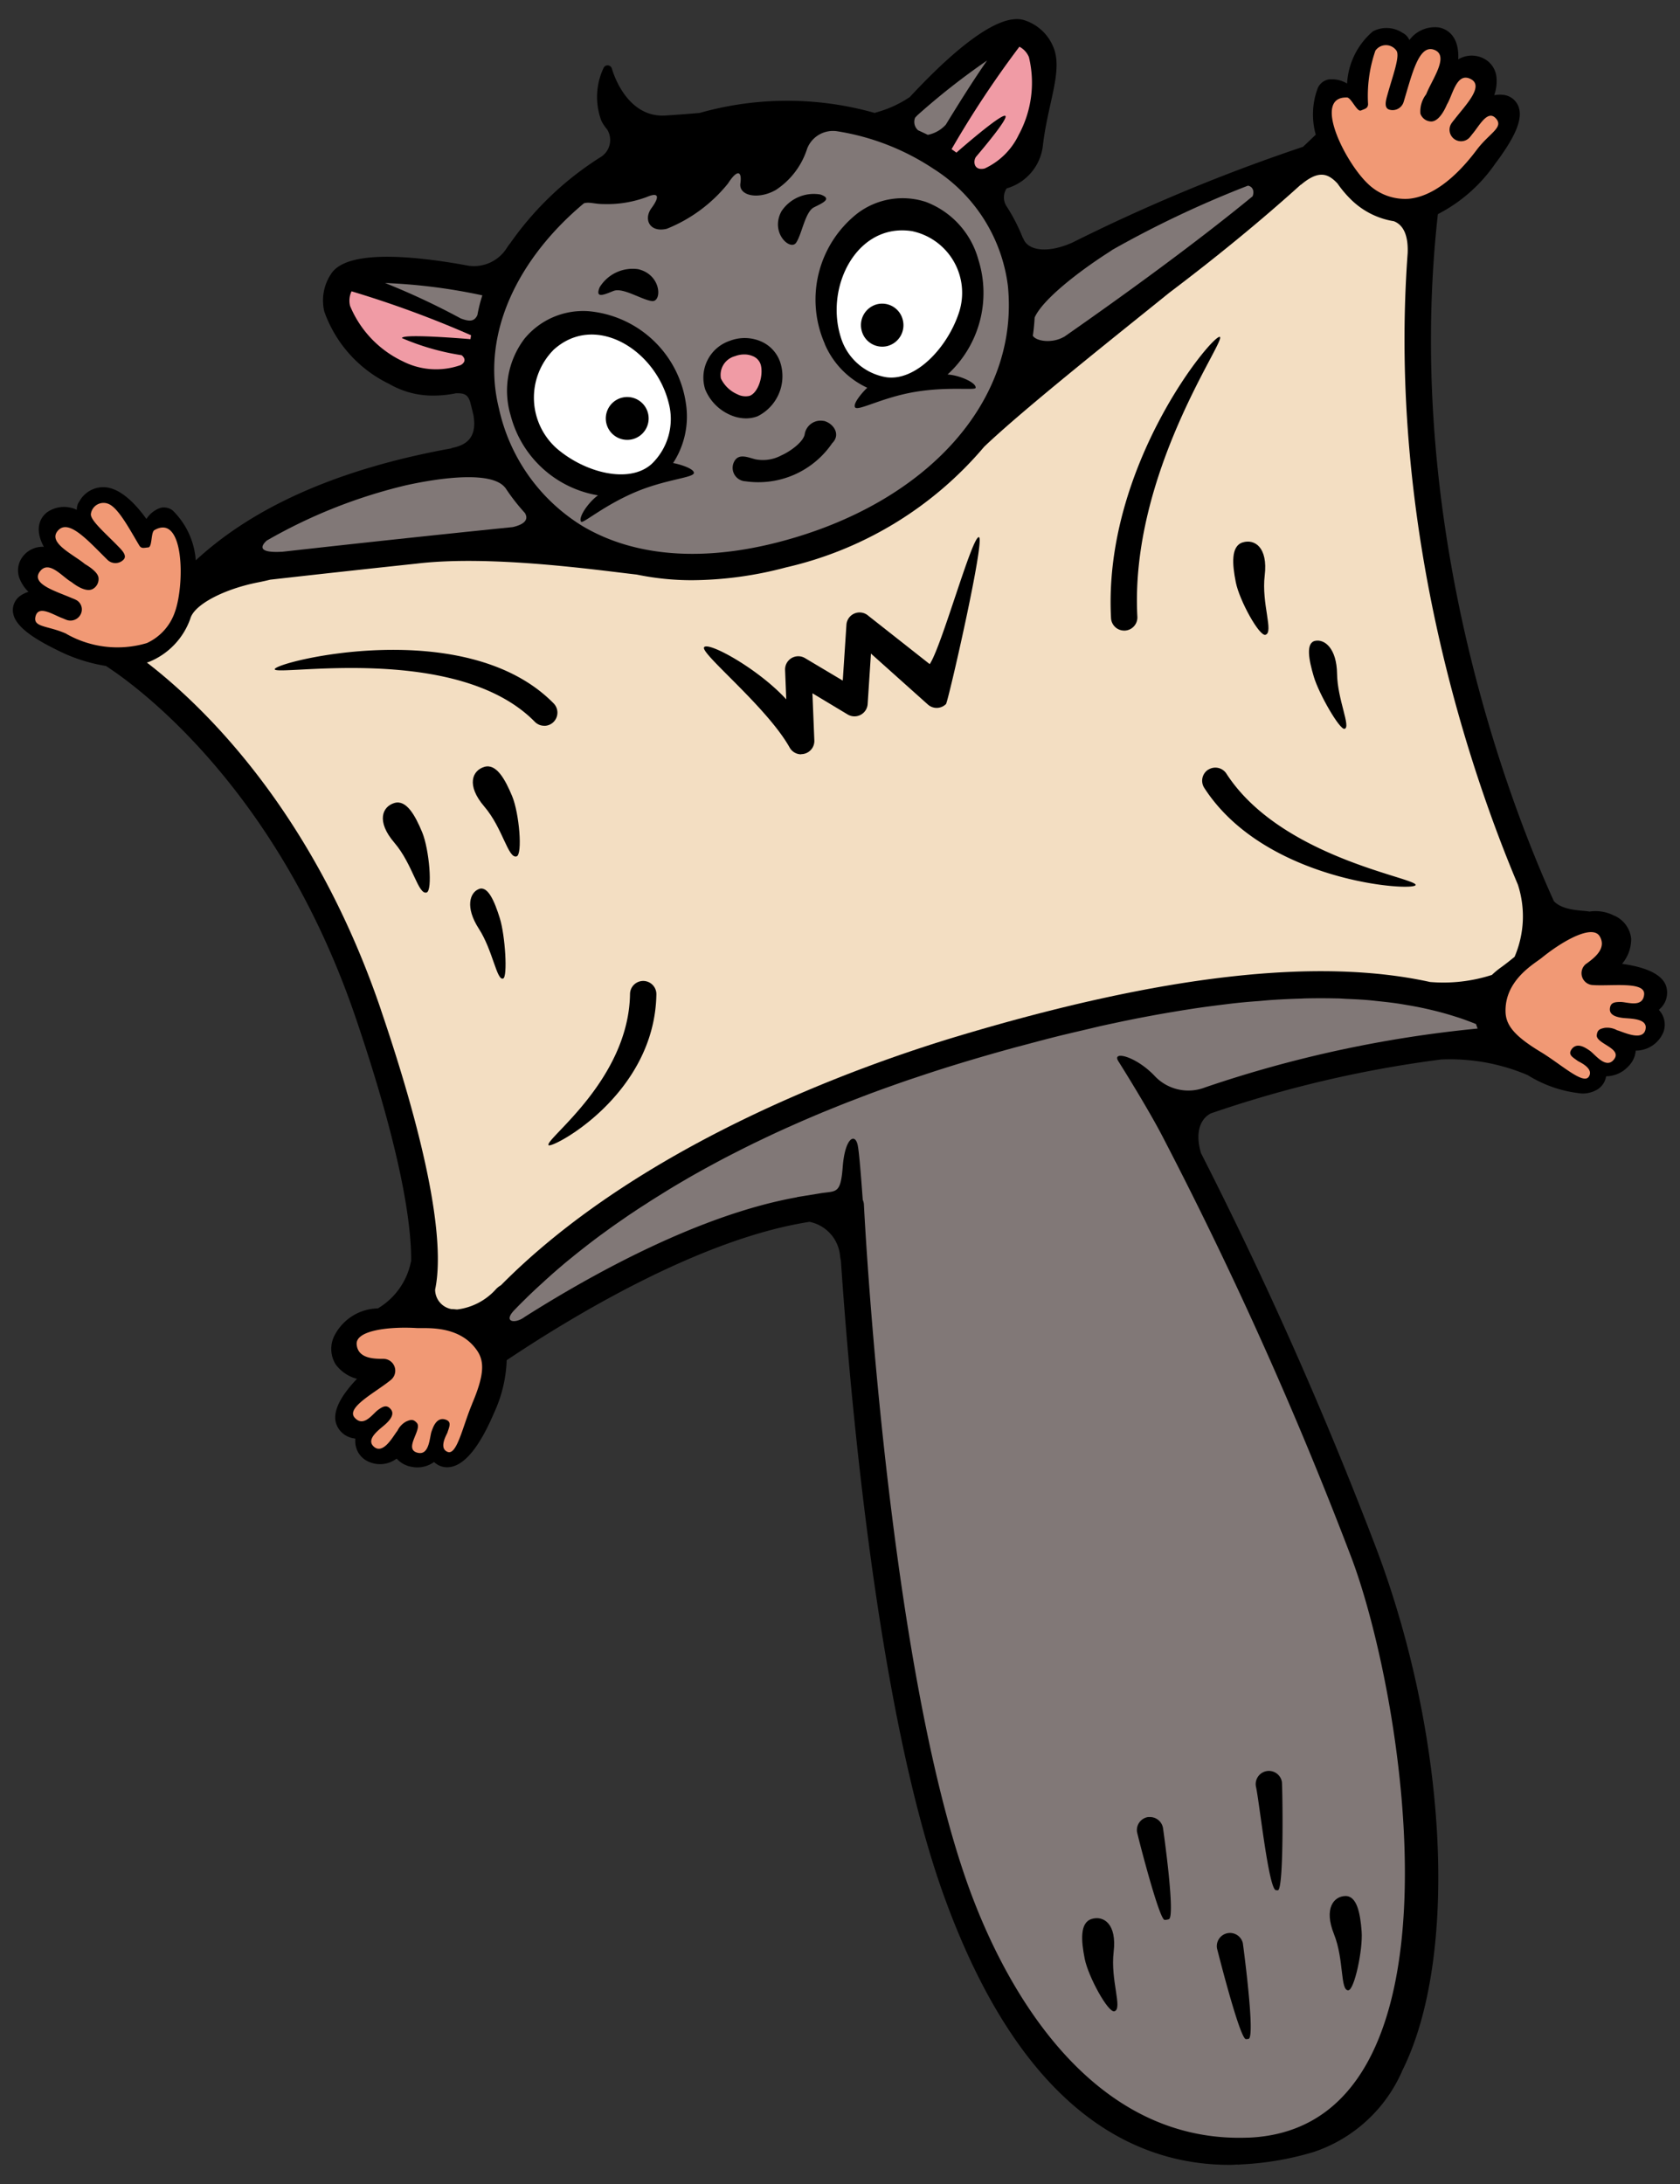 <svg xmlns="http://www.w3.org/2000/svg" xmlns:xlink="http://www.w3.org/1999/xlink" width="80" height="104" viewBox="0 0 80 104"><rect x="0" y="0" width="80" height="104" fill="#333333" stroke="none"/><defs><clipPath id="a"><rect width="78.773" height="102.184" transform="translate(0 0)" fill="none"/></clipPath><clipPath id="c"><rect width="80" height="104"/></clipPath></defs><g id="b" clip-path="url(#c)"><g transform="translate(0.613 0.908)"><g transform="translate(0 0)" clip-path="url(#a)"><path d="M78.381,47.183c.019-.018.037-.037.055-.056A1.034,1.034,0,0,0,78.7,45.98c-.259-.592-1.173-.867-2.073-.991a1.817,1.817,0,0,0,.434-1.2,1.342,1.342,0,0,0-.837-1.108,1.932,1.932,0,0,0-1.149-.181c-.364-.068-1.249-.028-1.693-.495-1.97-4.336-7.211-17.593-5.525-32.716A7.446,7.446,0,0,0,70.578,6.9c1.013-1.347,1.353-2.2,1.1-2.777a.873.873,0,0,0-.739-.517,1.429,1.429,0,0,0-.4.02,1.971,1.971,0,0,0,.1-.926,1.12,1.12,0,0,0-.54-.789,1.244,1.244,0,0,0-1.272.008C68.883.724,68.213.46,67.91.4A1.51,1.51,0,0,0,66.5,1a.676.676,0,0,0-.317-.34A1.388,1.388,0,0,0,64.761.587a3.509,3.509,0,0,0-1.227,2.484,1.389,1.389,0,0,0-.9-.192.72.72,0,0,0-.491.394,3.569,3.569,0,0,0-.1,2.235c-.007.006-.015.009-.022.016-.191.186-.388.372-.585.559A84.9,84.9,0,0,0,50.45,10.645l-.016.007c-1.274.561-2.176.324-2.331-.246l0,.042a8.571,8.571,0,0,0-.8-1.558.771.771,0,0,1,.02-.827A2.4,2.4,0,0,0,49.051,6c.235-2.024.982-3.588.477-4.709A2.22,2.22,0,0,0,48.17.056c-1.318-.433-3.729,1.792-5.46,3.658a5.4,5.4,0,0,1-1.658.747l.02.018A15.284,15.284,0,0,0,32.7,4.471l-.007,0c-.442.039-.966.079-1.6.121-1.9.131-2.542-2.136-2.568-2.233a.212.212,0,0,0-.395-.035,3.244,3.244,0,0,0-.107,2.519,1.99,1.99,0,0,0,.275.412.955.955,0,0,1-.33,1.33,15.033,15.033,0,0,0-4.278,4.08c-.045.055-.093.119-.148.2a1.846,1.846,0,0,1-1.971.858l-.238-.043h0c-2.405-.419-5.393-.679-6.156.42a2.276,2.276,0,0,0-.347,1.828,6.079,6.079,0,0,0,3.082,3.442,4.133,4.133,0,0,0,2.13.56,5.421,5.421,0,0,0,1.059-.111c.381-.009.585.046.695.488l.134.542c.208,1.182-.449,1.463-1.057,1.582l.027.008c-5.292.955-9.388,2.739-12.191,5.337A3.686,3.686,0,0,0,7.61,23.4a.679.679,0,0,0-.579-.124,1.272,1.272,0,0,0-.671.53c-.471-.659-1.215-1.481-2.011-1.516a1.31,1.31,0,0,0-1.177.667.651.651,0,0,0-.127.413,1.406,1.406,0,0,0-1.417.117c-.229.178-.675.682-.152,1.645a1.18,1.18,0,0,0-1.057.538,1.068,1.068,0,0,0-.124.905,1.8,1.8,0,0,0,.448.7,1.353,1.353,0,0,0-.331.15A.836.836,0,0,0,0,28.188c.034.586.669,1.152,2.057,1.834a7.935,7.935,0,0,0,2.375.783c1.331.861,8.138,5.7,11.9,16.774,2.2,6.473,2.648,9.859,2.633,11.564-.007.025-.014.045-.019.073a3.349,3.349,0,0,1-1.564,2.18,2.376,2.376,0,0,0-2.042,1.246,1.4,1.4,0,0,0,.029,1.418,1.826,1.826,0,0,0,1.018.69c-.619.647-1.163,1.427-1.012,2.066a1.042,1.042,0,0,0,.865.769c.023.006.045.009.068.013a1.2,1.2,0,0,0,0,.21,1.055,1.055,0,0,0,.467.8,1.317,1.317,0,0,0,1.5-.059,1.222,1.222,0,0,0,.7.389,1.467,1.467,0,0,0,.293.03,1.359,1.359,0,0,0,.789-.257.89.89,0,0,0,.734.244c.711-.082,1.422-.945,2.115-2.567a6.483,6.483,0,0,0,.609-2.523c3.156-2.114,9.241-5.788,14.421-6.59a1.822,1.822,0,0,1,1.452,1.6c.01.1.026.181.043.266.415,6.139,1.725,21.45,4.918,30.266,3.626,10.012,8.893,12.775,13.6,12.774.123,0,.244-.011.367-.015.011,0,.022.006.033.006a.614.614,0,0,0,.081-.01,14.316,14.316,0,0,0,3.495-.589l.006,0,.019-.008a7.025,7.025,0,0,0,4.226-3.9c2.676-5.394,2.148-15.846-1.257-24.853A193.165,193.165,0,0,0,56.576,54c-.306-1.043.009-1.653.469-1.889h0A55.354,55.354,0,0,1,68,49.545a9.45,9.45,0,0,1,4.135.743,5.914,5.914,0,0,0,2.574.875,1.355,1.355,0,0,0,.732-.184.905.905,0,0,0,.428-.635,1.455,1.455,0,0,0,1.056-.471,1.2,1.2,0,0,0,.355-.751,1.428,1.428,0,0,0,1.306-.854,1.024,1.024,0,0,0-.082-.927,1.186,1.186,0,0,0-.123-.158" transform="translate(0 0)"/><path d="M67.521,3.813c.2.007.475.7.662.62s.33-.095.34-.3a6.6,6.6,0,0,1,.348-2.548.611.611,0,0,1,1.005,0c.174.261-.178,1.2-.412,2.033-.081.291-.214.691.074.775a.549.549,0,0,0,.679-.368c.4-1.312.718-2.762,1.458-2.481s-.115,1.421-.385,2.117a1.329,1.329,0,0,0-.274.925.555.555,0,0,0,.516.37c.285,0,.554-.354.748-.812.278-.45.455-1.55,1.127-1.211S73.141,4.2,72.63,4.869c-.045.053-.087.106-.124.159a.549.549,0,0,0,.874.664c.027-.034.067-.083.115-.146.312-.359.714-1.174,1.112-.739S74.3,5.5,73.69,6.316c-1.075,1.431-2.2,2.234-3.246,2.322a2.544,2.544,0,0,1-1.937-.724c-1.082-1.025-2.651-4.154-.986-4.1" transform="translate(-3.99 -0.079)" fill="#f19975"/><path d="M53.129,15.64c-.545.316-1.31.212-1.473-.055q.062-.43.086-.868c.371-.849,2.068-2.168,3.471-3.071q.135-.087.243-.161A49.379,49.379,0,0,1,61.9,8.437c.212.039.32.244.22.507-2.712,2.227-6.106,4.693-8.986,6.7" transform="translate(-3.086 -0.504)" fill="#817877"/><path d="M50.77,1.4a.991.991,0,0,1,.453.495,5.2,5.2,0,0,1-.485,3.7A3.352,3.352,0,0,1,49.115,7.2c-.527.124-.557-.361-.411-.557.51-.6,1.519-1.822,1.4-1.945-.164-.163-2.334,1.746-2.334,1.746-.075-.055-.152-.11-.23-.165A47.554,47.554,0,0,1,50.77,1.4" transform="translate(-2.84 -0.084)" fill="#f09ba5"/><path d="M49.117,2.1c-.651.936-1.363,2.07-1.961,3.05a1.555,1.555,0,0,1-.861.489c-.149-.072-.308-.147-.462-.217a.53.53,0,0,1-.142-.6c.038-.039.072-.079.111-.117l.009-.009A33.264,33.264,0,0,1,49.117,2.1" transform="translate(-2.727 -0.126)" fill="#817877"/><path d="M28.646,9.112c.267-.078.5.037.952.037a5.41,5.41,0,0,0,2.045-.337c.589-.252.61,0,.221.532s-.081,1.177.732.981a7.156,7.156,0,0,0,2.914-2.157c.449-.7.672-.589.589,0s.856.784,1.689.308a3.679,3.679,0,0,0,1.489-1.962,1.318,1.318,0,0,1,1.44-.831,11.518,11.518,0,0,1,4.577,1.785,7.731,7.731,0,0,1,3.542,5.562c.56,5.456-3.813,10.362-10.883,12.206-3.681.961-6.918.7-9.362-.748a8.761,8.761,0,0,1-3.987-5.6c-.908-3.637,1-7.231,4.041-9.773" transform="translate(-1.456 -0.339)" fill="#817877"/><path d="M13.587,26.754h-.045c-1.021.053-1.047-.215-.7-.533A24.761,24.761,0,0,1,19.5,23.581c1.657-.363,4.049-.676,4.687.108.008.01.017.016.024.026a9.579,9.579,0,0,0,.927,1.192c.209.348-.093.559-.58.671-4.022.409-7.785.817-10.976,1.175" transform="translate(-0.755 -1.386)" fill="#817877"/><path d="M23.481,13.958a7.011,7.011,0,0,0-.234.934c-.155.342-.417.3-.788.166v0a34.421,34.421,0,0,0-3.61-1.691,27.076,27.076,0,0,1,4.631.588" transform="translate(-1.126 -0.799)" fill="#817877"/><path d="M19.568,17.113a5.064,5.064,0,0,1-2.493-2.63,1.032,1.032,0,0,1,.07-.695,49.588,49.588,0,0,1,5.692,2.093c-.011.062-.02.124-.029.186,0,0-3.23-.28-3.264-.052a11.644,11.644,0,0,0,2.842.815c.148.115.231.308-.035.467a3.494,3.494,0,0,1-2.784-.185" transform="translate(-1.018 -0.824)" fill="#f09ba5"/><path d="M2.612,30.734c-.889-.4-1.613-.291-1.463-.837s.858-.052,1.287.1c.07.03.126.054.165.069A.546.546,0,0,0,3.3,29.8a.51.51,0,0,0-.239-.684c-.056-.027-.116-.053-.179-.076-.738-.323-1.965-.666-1.537-1.258s1.071.243,1.512.491c.373.292.762.463,1.008.333a.54.54,0,0,0,.279-.546c-.031-.212-.3-.44-.649-.646C2.947,26.954,1.7,26.4,2.214,25.822s1.437.487,2.365,1.4a.539.539,0,0,0,.748-.006c.212-.2-.083-.477-.282-.681-.574-.59-1.3-1.209-1.263-1.507a.608.608,0,0,1,.866-.464c.466.217,1,1.236,1.438,1.966.1.167.228.11.427.094s.119-.722.293-.823c1.409-.811,1.456,2.524.983,3.879a2.525,2.525,0,0,1-1.345,1.5,4.916,4.916,0,0,1-3.832-.441" transform="translate(-0.067 -1.464)" fill="#f19975"/><path d="M17.932,47.646C14.7,38.145,9.406,33.128,6.788,31.114c.042-.015.086-.027.128-.044a3.464,3.464,0,0,0,1.94-2.048c.19-.688,1.647-1.417,3.216-1.725.217-.042.411-.087.589-.13,2.08-.235,4.431-.495,6.956-.763,3.551-.429,8.713.319,10.5.52a12.927,12.927,0,0,0,2.644.268,17.709,17.709,0,0,0,4.458-.609,17.449,17.449,0,0,0,9.438-5.745c1.952-1.869,6.809-5.707,8.809-7.33,2.2-1.662,4.345-3.409,6.281-5.163l-.02.029c.866-.737,1.312-.547,1.758-.071a5.268,5.268,0,0,0,.681.8,3.748,3.748,0,0,0,2,.994c.516.2.688.783.658,1.527C65.849,24.9,69.886,36.51,72.074,41.692h0a4.879,4.879,0,0,1-.159,3.435c-.23.187-.453.365-.655.509a3.882,3.882,0,0,0-.424.352,7.53,7.53,0,0,1-2.943.337C62.512,45.141,55.084,46,45.4,48.907c-4.665,1.4-15.084,5.112-21.751,11.857a1.061,1.061,0,0,0-.223.171,2.966,2.966,0,0,1-1.864.984c-.09-.006-.176-.02-.271-.018a.946.946,0,0,1-.778-.929c.341-1.6.181-5.2-2.583-13.326" transform="translate(-0.406 -0.471)" fill="#f3dec2"/><path d="M22.9,69.9c-.441,1.032-.721,2.463-1.168,2.289s-.034-.846-.012-.914c.091-.285.212-.51-.068-.617s-.475.066-.6.339c-.028.064-.054.128-.076.193-.109.246-.089,1.226-.712,1.029s.275-1.107,0-1.412c-.164-.183-.286-.162-.511-.062a.974.974,0,0,0-.411.438c-.174.2-.654,1.144-1.108.77s.31-.869.548-1.093c.218-.2.433-.472.244-.7s-.367-.146-.608.03c-.258.187-.685.853-1.114.368s1.016-1.211,1.729-1.8a.565.565,0,0,0-.36-1h-.008c-.452,0-1.205-.014-1.265-.686s1.544-.858,2.846-.781c.45.026,2.056-.168,2.9,1.09.357.532.312,1.2-.252,2.524" transform="translate(-1.029 -3.959)" fill="#f19975"/><path d="M60.329,103.845c-7.229.283-11.375-6.594-13.3-11.9-3.908-10.793-4.992-32.313-5-32.529a.626.626,0,0,0-.055-.223c-.082-1.125-.172-2.262-.238-2.593-.126-.628-.609-.359-.715,1.007s-.315,1.135-1.135,1.282l-.662.108-.141.023-.248.04.008.006c-4.591.822-9.629,3.583-12.97,5.7l0,0c-.469.351-1.055.241-.472-.345l.152-.157c.111-.113.227-.228.345-.343l.087-.087c.148-.144.3-.289.458-.436l.159-.146c.11-.1.22-.2.335-.306l.2-.18q.161-.142.328-.286c.072-.062.146-.125.221-.188.114-.1.231-.194.351-.291l.227-.185c.135-.109.275-.219.415-.329.065-.05.127-.1.193-.151q.307-.237.633-.479l.164-.118c.168-.123.339-.247.515-.371l.26-.181c.15-.1.3-.21.458-.314l.3-.2q.23-.152.466-.3c.1-.067.2-.133.309-.2.169-.107.342-.214.516-.322l.291-.18c.238-.144.482-.289.731-.433l.113-.067c.285-.165.578-.328.876-.493.1-.055.2-.108.3-.163.207-.112.416-.224.628-.335l.366-.189c.2-.1.405-.207.613-.31l.39-.193c.213-.1.431-.207.65-.31.128-.06.255-.121.385-.181.255-.118.515-.235.778-.352l.3-.133q.543-.238,1.109-.474c.092-.039.188-.076.281-.114q.434-.179.882-.355c.142-.056.287-.111.431-.166.259-.1.52-.2.785-.3l.479-.175q.4-.144.8-.285c.161-.056.322-.113.485-.168.3-.1.6-.2.9-.3.143-.046.284-.094.429-.14q.673-.216,1.37-.426c.752-.227,1.488-.437,2.214-.637.23-.064.454-.12.682-.182.49-.131.977-.26,1.454-.38.266-.067.526-.127.788-.19.428-.1.854-.2,1.271-.3.272-.06.538-.117.8-.173.4-.084.793-.165,1.18-.239q.4-.076.788-.147.57-.1,1.125-.191c.251-.039.5-.08.747-.116.373-.055.739-.1,1.1-.147.229-.028.461-.058.686-.083.384-.042.756-.074,1.128-.1.191-.016.386-.036.574-.049.475-.032.936-.054,1.39-.067.076,0,.155-.008.23-.01.526-.012,1.036-.011,1.534,0,.149,0,.289.014.434.021.344.014.686.03,1.016.057.18.014.352.036.527.054.285.03.569.061.844.1.181.026.357.057.534.087.257.043.51.09.757.143.175.038.346.078.515.119q.355.087.7.189c.163.048.324.1.482.15.225.074.441.155.654.238l.159.064c.021.071.047.143.075.213a57.347,57.347,0,0,0-12.972,2.8,2.2,2.2,0,0,1-2.438-.576c-.9-.924-2.018-1.176-1.7-.672s1.517,2.436,2.153,3.679a190.26,190.26,0,0,1,8.946,19.96c2.568,6.8,5.811,27.2-4.919,27.624" transform="translate(-1.503 -2.962)" fill="#817877"/><path d="M82.257,50.891c-.149.569-1.09.086-1.349.023a.98.98,0,0,0-.59-.115c-.24.05-.352.1-.378.348-.042.407,1.218.621.827,1.145s-.946-.282-1.179-.418a2.051,2.051,0,0,0-.175-.112c-.259-.15-.518-.177-.683.074s.065.362.306.54c.057.042.785.346.525.748s-1.324-.593-2.286-1.174c-1.231-.743-1.658-1.259-1.679-1.9-.051-1.515,1.367-2.3,1.717-2.58,1.011-.824,2.421-1.609,2.766-1.03s-.26,1.03-.626,1.3l-.006,0a.565.565,0,0,0,.291,1.021c.924.064,2.52-.191,2.457.453s-.8.354-1.119.353c-.3,0-.492.033-.512.33s.312.391.608.429c.323.042,1.233,0,1.083.565" transform="translate(-4.516 -2.762)" fill="#f19975"/><path d="M26.095,35.563a.628.628,0,0,0,.449-1.067c-4.191-4.275-13.359-1.961-13.282-1.624s8.687-1.271,12.385,2.5a.628.628,0,0,0,.449.188" transform="translate(-0.792 -1.908)"/><path d="M32.263,49.351a.628.628,0,0,0-.618-.637h-.01a.628.628,0,0,0-.627.619c-.062,4.1-4.058,6.907-3.88,7.2.118.2,5.061-2.367,5.135-7.185" transform="translate(-1.62 -2.91)"/><path d="M56.241,30.082h.034a.627.627,0,0,0,.593-.66c-.361-6.8,4.2-13.107,3.932-13.322s-5.573,6.106-5.186,13.388a.628.628,0,0,0,.626.594" transform="translate(-3.321 -0.962)"/><path d="M60.518,38.007a.628.628,0,0,0-.187.868c2.91,4.512,10.033,4.948,10.065,4.623.034-.345-6.426-1.3-9.01-5.3a.628.628,0,0,0-.868-.187" transform="translate(-3.598 -2.265)"/><path d="M39.629,36.572a.636.636,0,0,0,.171-.024.627.627,0,0,0,.456-.63l-.091-2.245,1.679,1.01a.629.629,0,0,0,.951-.5l.157-2.4,2.712,2.427a.627.627,0,0,0,.861-.024c.1-.1,1.9-7.956,1.562-7.948s-1.77,5.213-2.337,6.047l-2.92-2.3a.628.628,0,0,0-1.046.427l-.174,2.658L39.814,32a.628.628,0,0,0-.951.563l.056,1.4c-1.337-1.46-3.717-2.767-3.913-2.481s2.988,2.837,4.075,4.777a.628.628,0,0,0,.547.321" transform="translate(-2.091 -1.568)"/><path d="M62.36,101.982a.631.631,0,0,0,.124-.012c.339-.069-.272-4.558-.272-4.558a.628.628,0,0,0-1.231.246s1.085,4.324,1.378,4.324" transform="translate(-3.642 -5.789)"/><path d="M63.906,94.4a.582.582,0,0,0,.09.007c.307,0,.22-5.039.194-5.164a.628.628,0,1,0-1.228.26c.167.794.6,4.849.944,4.9" transform="translate(-3.761 -5.302)"/><path d="M57.481,91.055a.627.627,0,0,0-.551.7c.011.1,1.056,4.2,1.317,4.2a.632.632,0,0,0,.2-.033c.328-.112-.27-4.286-.273-4.309a.63.63,0,0,0-.7-.551" transform="translate(-3.401 -5.439)"/><path d="M29.359,23.562c-.467.335-.966,1.079-.8,1.259.088.093,1.069-.765,2.55-1.4s2.847-.692,2.817-.937-.937-.464-.993-.456a4.059,4.059,0,0,0,.611-2.85,5.143,5.143,0,0,0-4.632-4.384,3.616,3.616,0,0,0-3.05,1.306,4.1,4.1,0,0,0-.659,3.669,5.182,5.182,0,0,0,4.152,3.793" transform="translate(-1.496 -0.883)"/><path d="M27.3,16.726c1.968-1.826,4.857-.051,5.5,2.488a2.968,2.968,0,0,1-.81,2.929c-1.071.958-3.171.412-4.511-.738a3.236,3.236,0,0,1-.176-4.679" transform="translate(-1.576 -0.954)" fill="#fff"/><path d="M41.09,16.015A4.047,4.047,0,0,0,43.118,18.1c-.051.023-.7.7-.59.923s1.283-.464,2.862-.727,2.86-.064,2.884-.191c.047-.244-.766-.606-1.337-.637a5.264,5.264,0,0,0,1.47-5.462,4.094,4.094,0,0,0-2.5-2.756,3.564,3.564,0,0,0-3.254.54,5.222,5.222,0,0,0-1.558,6.223" transform="translate(-2.429 -0.542)"/><path d="M45.307,10.738a3,3,0,0,1,2.231,3.895c-.552,1.664-2.056,3.255-3.452,3.062a2.728,2.728,0,0,1-2.178-1.936c-.748-2.41.8-5.429,3.4-5.021" transform="translate(-2.492 -0.639)" fill="#fff"/><path d="M30.375,13.7c.44-.176,1.33.416,1.821.482s.479-1.251-.65-1.518a1.845,1.845,0,0,0-1.832.86c-.234.563.221.351.66.175" transform="translate(-1.771 -0.754)"/><path d="M39.615,11.176c.276-.411.426-1.471.849-1.682s.884-.41.308-.609a1.845,1.845,0,0,0-1.859.8c-.551,1.02.425,1.9.7,1.494" transform="translate(-2.315 -0.53)"/><path d="M19.286,39.7c-.567.168-.883.861,0,1.892s1.129,2.491,1.535,2.37c.293-.087.126-2.055-.211-2.868s-.757-1.563-1.324-1.394" transform="translate(-1.119 -2.37)"/><path d="M23.574,44.058c-.428.168-.666.861,0,1.892s.852,2.491,1.157,2.37c.222-.087.095-2.055-.158-2.868s-.571-1.563-1-1.394" transform="translate(-1.384 -2.631)"/><path d="M23.843,37.871c-.567.168-.882.861,0,1.892s1.13,2.491,1.535,2.37c.294-.087.127-2.055-.211-2.868s-.756-1.563-1.324-1.394" transform="translate(-1.392 -2.261)"/><path d="M67.576,99.546c.287-.006.7-1.936.635-2.8s-.224-1.7-.776-1.688-1.031.591-.542,1.812.289,2.687.683,2.679" transform="translate(-3.984 -5.679)"/><path d="M55.652,97.791c.163-1.346-.484-1.749-1.049-1.573s-.5,1.032-.328,1.895,1.124,2.592,1.417,2.5c.4-.124-.2-1.477-.039-2.824" transform="translate(-3.235 -5.746)"/><path d="M67.332,35.679c.321-.069-.336-1.389-.354-2.615s-.6-1.671-1.049-1.573-.3.9-.056,1.714,1.226,2.524,1.459,2.474" transform="translate(-3.921 -1.881)"/><path d="M63.342,30.9c.4-.124-.2-1.477-.039-2.824s-.484-1.749-1.049-1.574-.5,1.033-.327,1.9,1.123,2.592,1.416,2.5" transform="translate(-3.692 -1.581)"/><path d="M36.212,19.8a1.885,1.885,0,0,0,.789.181,1.56,1.56,0,0,0,.547-.1,2.13,2.13,0,0,0,1.068-2.608,1.668,1.668,0,0,0-.879-.947,1.962,1.962,0,0,0-1.505-.04A1.849,1.849,0,0,0,35.056,18.6,2.251,2.251,0,0,0,36.212,19.8" transform="translate(-2.088 -0.966)"/><path d="M36.541,17.062a1.246,1.246,0,0,1,.427-.077,1.009,1.009,0,0,1,.415.085.641.641,0,0,1,.352.354c.174.468-.071,1.372-.512,1.533a.842.842,0,0,1-.58-.073,1.559,1.559,0,0,1-.786-.752.922.922,0,0,1,.685-1.068" transform="translate(-2.14 -1.015)" fill="#f09ba5"/><path d="M31.355,21.135a1.02,1.02,0,1,0-1.278-.663,1.021,1.021,0,0,0,1.278.663" transform="translate(-1.794 -1.144)"/><path d="M44.22,16.428a1.025,1.025,0,0,0,.72-1.252,1.01,1.01,0,0,0-1.235-.731,1.026,1.026,0,0,0-.72,1.252,1.01,1.01,0,0,0,1.236.731" transform="translate(-2.566 -0.861)"/><path d="M40.787,20.353a.767.767,0,0,0-.9.606c-.041.378-.691.845-1.112,1.031a1.854,1.854,0,0,1-1.24.188c-.338-.084-.751-.276-.973.048a.641.641,0,0,0,.506,1,4.255,4.255,0,0,0,4.125-1.816c.424-.417.058-.95-.405-1.062" transform="translate(-2.177 -1.215)"/></g></g></g></svg>